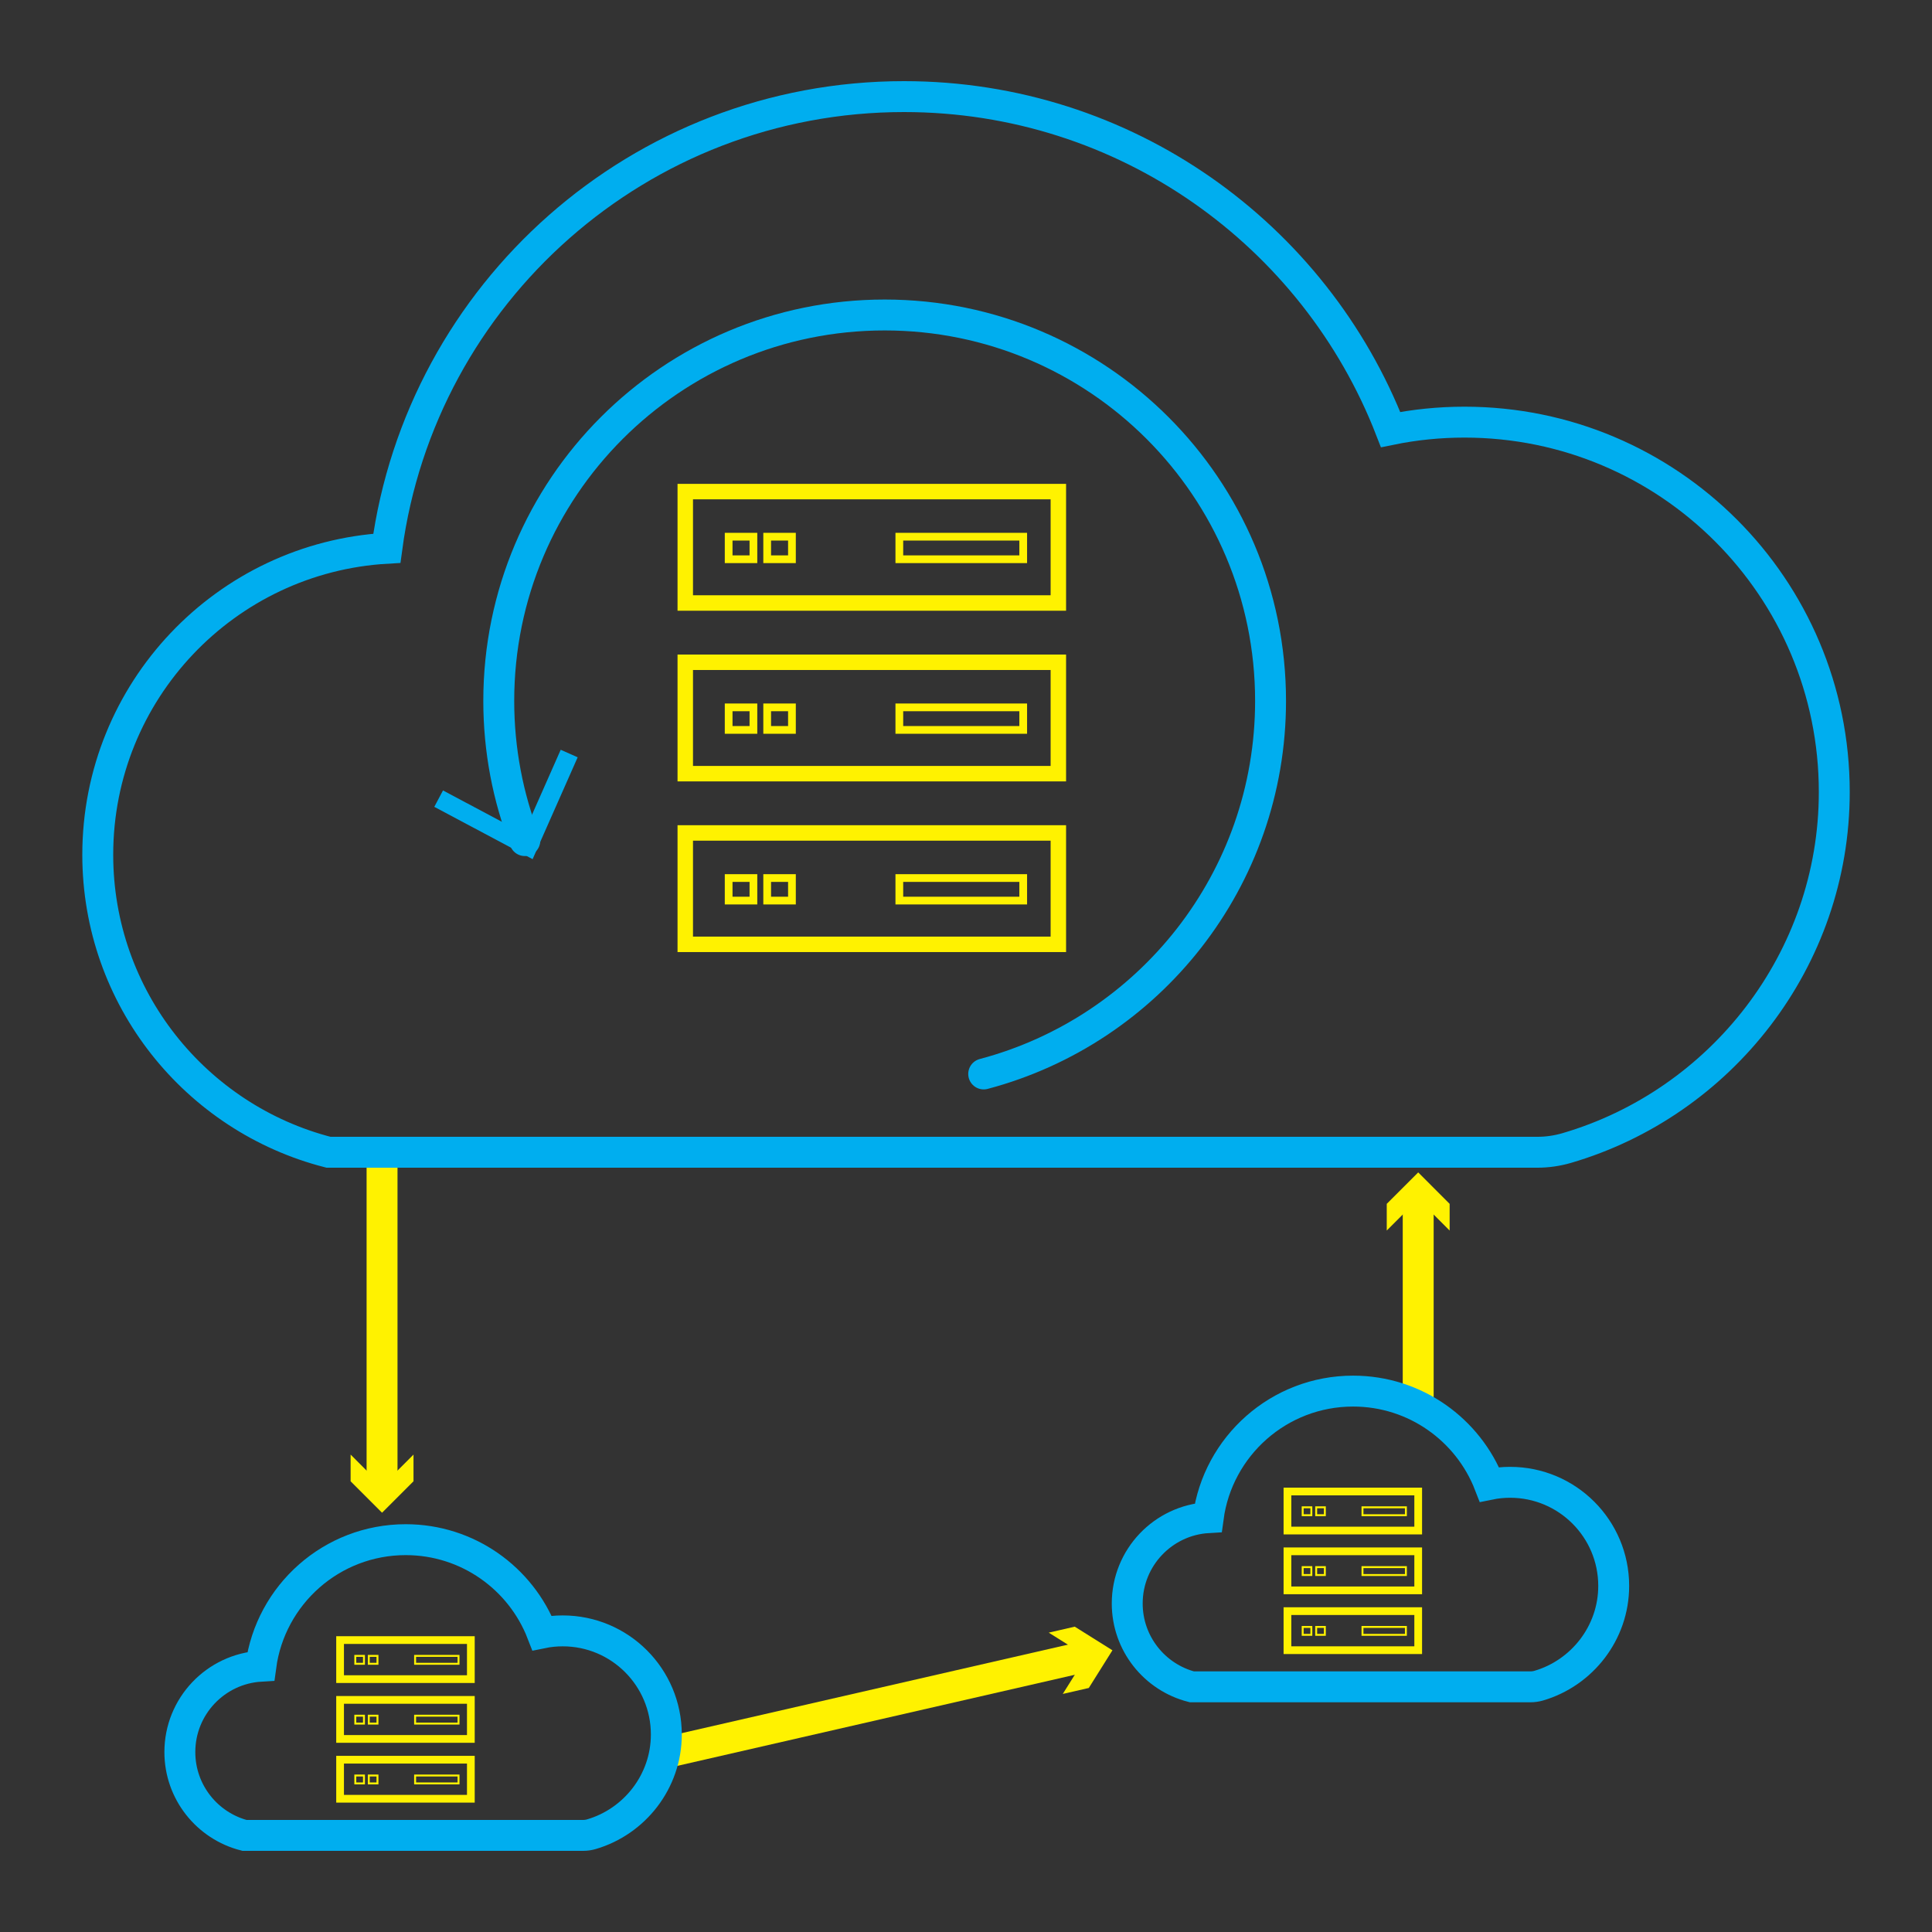 <?xml version="1.0" encoding="UTF-8"?>
<svg id="Layer_1" data-name="Layer 1" xmlns="http://www.w3.org/2000/svg" viewBox="0 0 1000 1000">
  <rect x="0" y="0" width="1000" height="1000" fill="#333333" stroke="none"/>
  <defs>
    <style>
      .cls-1 {
        fill: #fff200;
      }

      .cls-1, .cls-2 {
        stroke-width: 0px;
      }

      .cls-3 {
        stroke-width: 4px;
      }

      .cls-3, .cls-4, .cls-5, .cls-6, .cls-7, .cls-8 {
        fill: none;
      }

      .cls-3, .cls-4, .cls-6, .cls-7, .cls-8 {
        stroke-miterlimit: 10;
      }

      .cls-3, .cls-6, .cls-7, .cls-8 {
        stroke: #fff200;
      }

      .cls-4, .cls-5 {
        stroke: #00aeef;
      }

      .cls-4, .cls-5, .cls-7 {
        stroke-width: 16px;
      }

      .cls-2 {
        fill: #00aeef;
      }

      .cls-5 {
        stroke-linecap: round;
        stroke-linejoin: round;
      }

      .cls-6 {
        stroke-width: 8px;
      }
    </style>
  </defs>
  <g>
    <line class="cls-7" x1="197.75" y1="596.4" x2="197.75" y2="772.01"/>
    <polygon class="cls-1" points="181.48 752.89 197.75 769.18 214.03 752.89 214.03 766.71 197.75 782.98 181.48 766.71 181.48 752.89"/>
  </g>
  <g>
    <line class="cls-7" x1="345.06" y1="907.07" x2="565.09" y2="856.64"/>
    <polygon class="cls-1" points="550.09 876.78 562.32 857.27 542.82 845.05 556.29 841.96 575.79 854.19 563.56 873.69 550.09 876.78"/>
  </g>
  <g>
    <line class="cls-7" x1="734.06" y1="727.31" x2="734.06" y2="617.81"/>
    <polygon class="cls-1" points="750.33 636.93 734.06 620.64 717.78 636.93 717.78 623.11 734.06 606.83 750.33 623.11 750.33 636.93"/>
  </g>
  <path class="cls-4" d="M714.54,596.39H169.98c-68.65-17.59-119.38-79.86-119.38-153.97,0-84.65,66.18-153.83,149.63-158.64,17.73-132.01,130.84-233.78,267.69-233.78,114.69,0,212.7,71.5,251.86,172.35,12.36-2.53,25.13-3.85,38.23-3.85,105.73,0,191.41,85.71,191.41,191.44,0,87.02-58.87,160.97-138.45,184.27-4.93,1.44-10.04,2.19-15.18,2.19h-81.23Z"/>
  <g>
    <path class="cls-5" d="M509.16,555.88c85.48-22.62,148.48-100.5,148.48-193.1,0-110.31-89.42-199.74-199.74-199.74s-199.74,89.42-199.74,199.74c0,25.5,4.78,49.89,13.49,72.31"/>
    <polygon class="cls-2" points="224.79 417.62 229.3 409.13 271.08 431.38 290.22 388.08 299 391.97 275.68 444.7 224.79 417.62"/>
  </g>
  <path class="cls-4" d="M769.46,873.1h-152.56c-19.23-4.93-33.45-22.37-33.45-43.14,0-23.71,18.54-43.09,41.92-44.44,4.97-36.98,36.65-65.49,74.99-65.49,32.13,0,59.59,20.03,70.56,48.29,3.46-.71,7.04-1.08,10.71-1.08,29.62,0,53.62,24.01,53.62,53.63,0,24.38-16.49,45.1-38.79,51.62-1.38.4-2.81.61-4.25.61h-22.76Z"/>
  <g>
    <rect class="cls-3" x="666.38" y="772" width="67.68" height="20.21"/>
    <rect class="cls-8" x="674.26" y="780.18" width="4.49" height="4.09"/>
    <rect class="cls-8" x="681.25" y="780.18" width="4.49" height="4.09"/>
    <rect class="cls-8" x="705.22" y="780.18" width="22.47" height="4.09"/>
  </g>
  <g>
    <rect class="cls-3" x="666.38" y="802.96" width="67.68" height="20.21"/>
    <rect class="cls-8" x="674.26" y="811.14" width="4.49" height="4.09"/>
    <rect class="cls-8" x="681.25" y="811.14" width="4.49" height="4.09"/>
    <rect class="cls-8" x="705.22" y="811.14" width="22.47" height="4.09"/>
  </g>
  <g>
    <rect class="cls-3" x="666.38" y="833.92" width="67.68" height="20.21"/>
    <rect class="cls-8" x="674.26" y="842.1" width="4.49" height="4.09"/>
    <rect class="cls-8" x="681.25" y="842.1" width="4.49" height="4.09"/>
    <rect class="cls-8" x="705.22" y="842.1" width="22.47" height="4.09"/>
  </g>
  <path class="cls-4" d="M279.11,950H126.54c-19.23-4.93-33.45-22.37-33.45-43.14,0-23.71,18.54-43.09,41.92-44.44,4.97-36.98,36.65-65.49,74.99-65.49,32.13,0,59.59,20.03,70.56,48.29,3.46-.71,7.04-1.08,10.71-1.08,29.62,0,53.62,24.01,53.62,53.63,0,24.38-16.49,45.1-38.79,51.62-1.38.4-2.81.61-4.25.61h-22.76Z"/>
  <g>
    <rect class="cls-3" x="176.03" y="848.9" width="67.68" height="20.21"/>
    <rect class="cls-8" x="183.9" y="857.08" width="4.49" height="4.09"/>
    <rect class="cls-8" x="190.89" y="857.08" width="4.49" height="4.09"/>
    <rect class="cls-8" x="214.86" y="857.08" width="22.47" height="4.09"/>
  </g>
  <g>
    <rect class="cls-3" x="176.03" y="879.86" width="67.68" height="20.21"/>
    <rect class="cls-8" x="183.9" y="888.04" width="4.49" height="4.09"/>
    <rect class="cls-8" x="190.89" y="888.04" width="4.49" height="4.09"/>
    <rect class="cls-8" x="214.86" y="888.04" width="22.47" height="4.09"/>
  </g>
  <g>
    <rect class="cls-3" x="176.03" y="910.82" width="67.68" height="20.21"/>
    <rect class="cls-8" x="183.9" y="919" width="4.49" height="4.09"/>
    <rect class="cls-8" x="190.89" y="919" width="4.49" height="4.09"/>
    <rect class="cls-8" x="214.86" y="919" width="22.47" height="4.09"/>
  </g>
  <g>
    <rect class="cls-6" x="354.69" y="254.45" width="193.11" height="57.66"/>
    <rect class="cls-3" x="377.15" y="277.79" width="12.82" height="11.67"/>
    <rect class="cls-3" x="397.09" y="277.79" width="12.82" height="11.67"/>
    <rect class="cls-3" x="465.49" y="277.79" width="64.12" height="11.67"/>
  </g>
  <g>
    <rect class="cls-6" x="354.69" y="342.79" width="193.11" height="57.66"/>
    <rect class="cls-3" x="377.15" y="366.13" width="12.82" height="11.67"/>
    <rect class="cls-3" x="397.09" y="366.13" width="12.82" height="11.67"/>
    <rect class="cls-3" x="465.49" y="366.13" width="64.12" height="11.67"/>
  </g>
  <g>
    <rect class="cls-6" x="354.69" y="431.13" width="193.11" height="57.66"/>
    <rect class="cls-3" x="377.15" y="454.47" width="12.82" height="11.67"/>
    <rect class="cls-3" x="397.09" y="454.47" width="12.82" height="11.67"/>
    <rect class="cls-3" x="465.49" y="454.47" width="64.12" height="11.67"/>
  </g>
</svg>